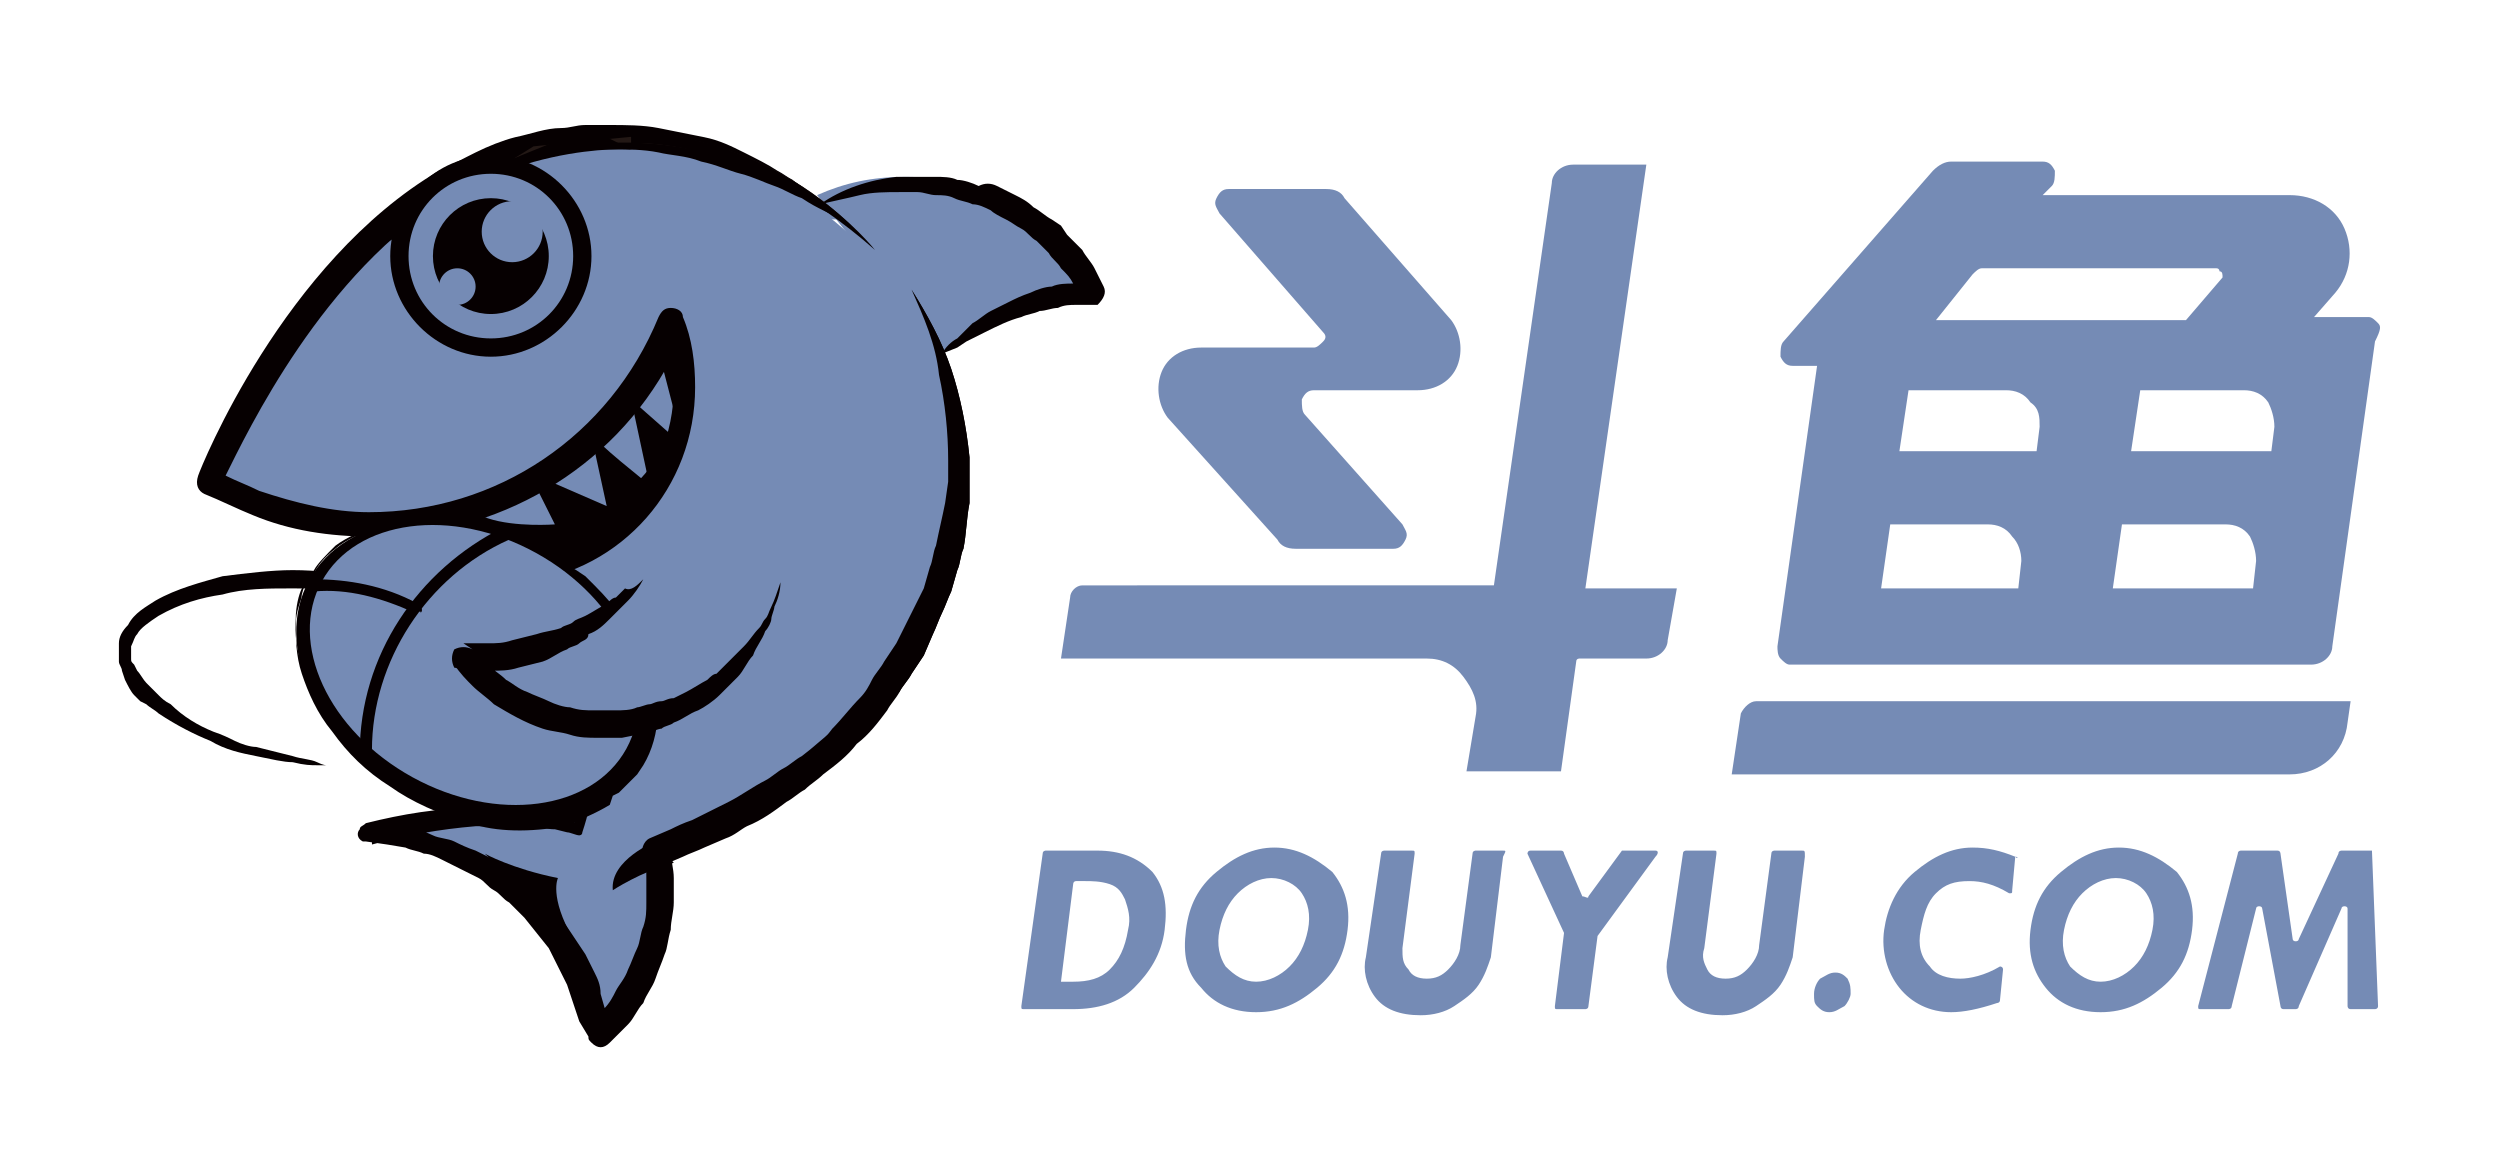 <?xml version="1.0" encoding="utf-8"?>
<!-- Generator: Adobe Illustrator 21.0.0, SVG Export Plug-In . SVG Version: 6.00 Build 0)  -->
<!DOCTYPE svg PUBLIC "-//W3C//DTD SVG 1.1//EN" "http://www.w3.org/Graphics/SVG/1.1/DTD/svg11.dtd">
<svg version="1.1" id="图层_2" xmlns="http://www.w3.org/2000/svg" xmlns:xlink="http://www.w3.org/1999/xlink" x="0px" y="0px"
	 viewBox="0 0 82 38" style="enable-background:new 0 0 82 38;" xml:space="preserve">
<style type="text/css">
	.st0{fill-rule:evenodd;clip-rule:evenodd;fill:#758BB5;}
	.st1{fill:#758BB5;}
	.st2{fill:#060001;}
	
		.st3{fill-rule:evenodd;clip-rule:evenodd;fill:#E0A221;stroke:#231815;stroke-linecap:round;stroke-linejoin:round;stroke-miterlimit:10;}
	.st4{fill-rule:evenodd;clip-rule:evenodd;fill:#060001;}
	.st5{fill-rule:evenodd;clip-rule:evenodd;fill:#E0A221;}
	.st6{fill-rule:evenodd;clip-rule:evenodd;fill:#231815;}
</style>
<g id="XMLID_8322_">
	<g id="XMLID_8323_">
		<g id="douyutv.com_拷贝_3_">
			<path id="XMLID_8336_" class="st0" d="M36,27.9h-1.7c0,0-0.1,0-0.1,0.1l-0.7,5c0,0.1,0,0.1,0.1,0.1h1.6c0.8,0,1.5-0.2,2-0.7
				c0.5-0.5,0.9-1.1,1-1.9c0.1-0.8,0-1.4-0.4-1.9C37.3,28.1,36.7,27.9,36,27.9z M37,30.5c-0.1,0.6-0.3,1-0.6,1.3
				c-0.3,0.3-0.7,0.4-1.2,0.4h-0.4l0.4-3.2c0,0,0-0.1,0.1-0.1h0.3c0.2,0,0.5,0,0.8,0.1c0.3,0.1,0.4,0.3,0.5,0.5
				C37,29.8,37.1,30.1,37,30.5z M41.8,27.8c-0.7,0-1.3,0.3-1.9,0.8c-0.6,0.5-0.9,1.1-1,1.9c-0.1,0.8,0,1.4,0.5,1.9
				c0.4,0.5,1,0.8,1.8,0.8c0.8,0,1.4-0.3,2-0.8c0.6-0.5,0.9-1.1,1-1.9c0.1-0.8-0.1-1.4-0.5-1.9C43.1,28.1,42.5,27.8,41.8,27.8z
				 M42.9,30.5c-0.1,0.5-0.3,0.9-0.6,1.2c-0.3,0.3-0.7,0.5-1.1,0.5c-0.4,0-0.7-0.2-1-0.5C40,31.4,39.9,31,40,30.5
				c0.1-0.5,0.3-0.9,0.6-1.2c0.3-0.3,0.7-0.5,1.1-0.5c0.4,0,0.8,0.2,1,0.5C42.9,29.6,43,30,42.9,30.5z M49.3,27.9h-0.9
				c0,0-0.1,0-0.1,0.1L47.9,31c0,0.3-0.2,0.6-0.4,0.8c-0.2,0.2-0.4,0.3-0.7,0.3c-0.3,0-0.5-0.1-0.6-0.3C46,31.6,46,31.4,46,31.1
				l0.4-3.1c0-0.1,0-0.1-0.1-0.1h-0.9c0,0-0.1,0-0.1,0.1l-0.5,3.4c-0.1,0.4,0,0.9,0.3,1.3c0.3,0.4,0.8,0.6,1.5,0.6
				c0.4,0,0.8-0.1,1.1-0.3c0.3-0.2,0.6-0.4,0.8-0.7c0.2-0.3,0.3-0.6,0.4-0.9l0.4-3.3C49.4,27.9,49.4,27.9,49.3,27.9z M54.3,27.9h-1
				c0,0-0.1,0-0.1,0l-1.1,1.5c0,0.1-0.1,0-0.2,0l-0.6-1.4c0,0,0-0.1-0.1-0.1h-1c-0.1,0-0.1,0.1-0.1,0.1l1.2,2.6c0,0,0,0,0,0L51,33
				c0,0.1,0,0.1,0.1,0.1H52c0,0,0.1,0,0.1-0.1l0.3-2.3c0,0,0,0,0,0l1.9-2.6C54.4,28,54.4,27.9,54.3,27.9z M59.1,27.9h-0.9
				c0,0-0.1,0-0.1,0.1L57.7,31c0,0.3-0.2,0.6-0.4,0.8c-0.2,0.2-0.4,0.3-0.7,0.3c-0.3,0-0.5-0.1-0.6-0.3c-0.1-0.2-0.2-0.4-0.1-0.7
				l0.4-3.1c0-0.1,0-0.1-0.1-0.1h-0.9c0,0-0.1,0-0.1,0.1l-0.5,3.4c-0.1,0.4,0,0.9,0.3,1.3c0.3,0.4,0.8,0.6,1.5,0.6
				c0.4,0,0.8-0.1,1.1-0.3c0.3-0.2,0.6-0.4,0.8-0.7c0.2-0.3,0.3-0.6,0.4-0.9l0.4-3.3C59.2,27.9,59.2,27.9,59.1,27.9z M60.2,31.9
				c-0.2,0-0.3,0.1-0.5,0.2c-0.1,0.1-0.2,0.3-0.2,0.5c0,0.2,0,0.3,0.1,0.4c0.1,0.1,0.2,0.2,0.4,0.2c0.2,0,0.3-0.1,0.5-0.2
				c0.1-0.1,0.2-0.3,0.2-0.4c0-0.2,0-0.3-0.1-0.5C60.5,32,60.4,31.9,60.2,31.9z M66.1,28.1c-0.5-0.2-0.9-0.3-1.4-0.3
				c-0.7,0-1.3,0.3-1.9,0.8c-0.6,0.5-0.9,1.2-1,1.9c-0.1,0.7,0.1,1.4,0.5,1.9c0.4,0.5,1,0.8,1.7,0.8c0.4,0,0.9-0.1,1.5-0.3
				c0,0,0.1,0,0.1-0.1l0.1-1c0-0.1-0.1-0.1-0.1-0.1c-0.5,0.3-1,0.4-1.3,0.4c-0.4,0-0.8-0.1-1-0.4C63,31.4,62.9,31,63,30.5
				c0.1-0.5,0.2-0.9,0.5-1.2c0.3-0.3,0.6-0.4,1.1-0.4c0.4,0,0.8,0.1,1.3,0.4c0.1,0,0.1,0,0.1-0.1L66.1,28.1
				C66.2,28.2,66.2,28.1,66.1,28.1z M69.5,27.8c-0.7,0-1.3,0.3-1.9,0.8c-0.6,0.5-0.9,1.1-1,1.9c-0.1,0.8,0.1,1.4,0.5,1.9
				c0.4,0.5,1,0.8,1.8,0.8c0.8,0,1.4-0.3,2-0.8c0.6-0.5,0.9-1.1,1-1.9c0.1-0.8-0.1-1.4-0.5-1.9C70.8,28.1,70.2,27.8,69.5,27.8z
				 M70.6,30.5c-0.1,0.5-0.3,0.9-0.6,1.2c-0.3,0.3-0.7,0.5-1.1,0.5c-0.4,0-0.7-0.2-1-0.5c-0.2-0.3-0.3-0.7-0.2-1.2
				c0.1-0.5,0.3-0.9,0.6-1.2c0.3-0.3,0.7-0.5,1.1-0.5c0.4,0,0.8,0.2,1,0.5C70.6,29.6,70.7,30,70.6,30.5z M77.8,27.9h-1
				c0,0-0.1,0-0.1,0.1l-1.3,2.8c0,0.1-0.2,0.1-0.2,0L74.8,28c0,0,0-0.1-0.1-0.1h-1.2c0,0-0.1,0-0.1,0.1l-1.3,5c0,0.1,0,0.1,0.1,0.1
				h0.9c0,0,0.1,0,0.1-0.1l0.8-3.2c0-0.1,0.2-0.1,0.2,0l0.6,3.2c0,0,0,0.1,0.1,0.1h0.4c0,0,0.1,0,0.1-0.1l1.4-3.2
				c0-0.1,0.2-0.1,0.2,0V33c0,0,0,0.1,0.1,0.1h0.8c0,0,0.1,0,0.1-0.1L77.8,27.9C77.9,27.9,77.8,27.9,77.8,27.9z"/>
		</g>
		<g id="XMLID_8333_">
			<path id="XMLID_8335_" class="st1" d="M41.9,17.7c0.1,0.2,0.3,0.3,0.6,0.3h3.2c0.2,0,0.3-0.1,0.4-0.3c0.1-0.2,0-0.3-0.1-0.5
				l-3.2-3.6c-0.1-0.1-0.1-0.3-0.1-0.5c0.1-0.2,0.2-0.3,0.4-0.3h3.4c0.6,0,1.1-0.3,1.3-0.8c0.2-0.5,0.1-1.1-0.2-1.5l-3.5-4
				c-0.1-0.2-0.3-0.3-0.6-0.3h-3.2c-0.2,0-0.3,0.1-0.4,0.3c-0.1,0.2,0,0.3,0.1,0.5l3.4,3.9c0.1,0.1,0.1,0.2,0,0.3
				c-0.1,0.1-0.2,0.2-0.3,0.2h-3.7c-0.6,0-1.1,0.3-1.3,0.8c-0.2,0.5-0.1,1.1,0.2,1.5L41.9,17.7z"/>
			<path id="XMLID_8334_" class="st1" d="M52,19.3L54,5.4h-2.4c-0.4,0-0.7,0.3-0.7,0.6l-1.9,13.2H35.5c-0.2,0-0.4,0.2-0.4,0.4
				l-0.3,2h12c0.5,0,0.9,0.2,1.2,0.6c0.3,0.4,0.5,0.8,0.4,1.3l-0.3,1.8h3.1l0.5-3.6c0-0.1,0.1-0.1,0.1-0.1H54c0.4,0,0.7-0.3,0.7-0.6
				l0.3-1.7H52z"/>
		</g>
		<g id="XMLID_8324_">
			<path id="XMLID_8332_" class="st1" d="M57.1,23.4l-0.3,2h18.3c1,0,1.8-0.7,1.9-1.7l0.1-0.7H57.6C57.4,23,57.2,23.2,57.1,23.4z"/>
			<path id="XMLID_8325_" class="st1" d="M78,10.6c-0.1-0.1-0.2-0.2-0.3-0.2h-1.8l0.7-0.8c0.5-0.6,0.6-1.4,0.3-2.1
				c-0.3-0.7-1-1.1-1.8-1.1l-8.1,0l0.3-0.3c0.1-0.1,0.1-0.3,0.1-0.5c-0.1-0.2-0.2-0.3-0.4-0.3H64c-0.2,0-0.4,0.1-0.6,0.3l-4.9,5.6
				c-0.1,0.1-0.1,0.3-0.1,0.5c0.1,0.2,0.2,0.3,0.4,0.3h0.8l-1.3,9.2c0,0.1,0,0.3,0.1,0.4c0.1,0.1,0.2,0.2,0.3,0.2h17.1
				c0.4,0,0.7-0.3,0.7-0.6l1.4-10C78.1,10.8,78.1,10.7,78,10.6z M66.3,18.4l-0.1,0.9h-4.5l0.3-2.1h3.2c0.3,0,0.6,0.1,0.8,0.4
				C66.2,17.8,66.3,18.1,66.3,18.4z M66.9,14l-0.1,0.8h-4.5l0.3-2h3.2c0.3,0,0.6,0.1,0.8,0.4C66.9,13.4,66.9,13.7,66.9,14z M74.6,14
				l-0.1,0.8h-4.6l0.3-2h3.4c0.3,0,0.6,0.1,0.8,0.4C74.5,13.4,74.6,13.7,74.6,14z M72.9,9.1l-1.2,1.4h-8.2L64.7,9
				c0.1-0.1,0.2-0.2,0.3-0.2h7.7c0.1,0,0.1,0.1,0.1,0.1C72.9,8.9,72.9,9,72.9,9.1z M74,18.4l-0.1,0.9h-4.6l0.3-2.1h3.4
				c0.3,0,0.6,0.1,0.8,0.4C73.9,17.8,74,18.1,74,18.4z"/>
		</g>
	</g>
</g>
<g id="XMLID_8319_">
	<g id="XMLID_8320_">
		<polyline id="XMLID_8321_" class="st2" points="11,16.2 19.4,28.5 24.2,12.1 21.8,8.7 17.6,13.2 13.2,15 		"/>
	</g>
</g>
<g id="XMLID_8314_">
	<g id="XMLID_8317_">
		<path id="XMLID_8318_" class="st0" d="M30.9,11.6c1.3-1.3,3-2,5-2.1c-1.2-2.2-3.5-3.7-6.2-3.7c-1.1,0-2,0.2-2.9,0.6"/>
	</g>
	<g id="XMLID_8315_">
		<path id="XMLID_8316_" class="st2" d="M30.9,11.6c0.1-0.2,0.3-0.4,0.5-0.5c0.2-0.2,0.3-0.3,0.5-0.5c0.2-0.1,0.4-0.3,0.6-0.4
			c0.2-0.1,0.4-0.2,0.6-0.3c0.2-0.1,0.4-0.2,0.7-0.3c0.2-0.1,0.5-0.2,0.7-0.2c0.2-0.1,0.5-0.1,0.7-0.1c0.2,0,0.5,0,0.7-0.1l-0.4,0.6
			c-0.1-0.2-0.2-0.4-0.3-0.5c-0.1-0.2-0.2-0.3-0.4-0.5c-0.1-0.2-0.3-0.3-0.4-0.5l-0.2-0.2l-0.2-0.2c-0.2-0.1-0.3-0.3-0.5-0.4
			c-0.2-0.1-0.3-0.2-0.5-0.3c-0.2-0.1-0.4-0.2-0.5-0.3c-0.2-0.1-0.4-0.2-0.6-0.2c-0.2-0.1-0.4-0.1-0.6-0.2c-0.2-0.1-0.4-0.1-0.6-0.1
			c-0.2,0-0.4-0.1-0.6-0.1c-0.1,0-0.2,0-0.3,0l-0.3,0c-0.4,0-0.9,0-1.3,0.1c-0.4,0.1-0.9,0.2-1.3,0.3c0.7-0.5,1.6-0.8,2.5-0.9
			c0.1,0,0.2,0,0.3,0c0.1,0,0.2,0,0.3,0c0.2,0,0.5,0,0.7,0c0.2,0,0.5,0,0.7,0.1c0.2,0,0.5,0.1,0.7,0.2C32.3,6,32.5,6,32.7,6.1
			c0.2,0.1,0.4,0.2,0.6,0.3c0.2,0.1,0.4,0.2,0.6,0.4c0.2,0.1,0.4,0.3,0.6,0.4l0.3,0.2L35,7.7c0.2,0.2,0.3,0.3,0.5,0.5
			c0.1,0.2,0.3,0.4,0.4,0.6C36,9,36.1,9.2,36.2,9.4l0,0c0.1,0.2,0,0.4-0.2,0.6C36,10,36,10,35.9,10c-0.2,0-0.4,0-0.6,0
			c-0.2,0-0.4,0-0.6,0.1c-0.2,0-0.4,0.1-0.6,0.1c-0.2,0.1-0.4,0.1-0.6,0.2c-0.4,0.1-0.8,0.3-1.2,0.5c-0.2,0.1-0.4,0.2-0.6,0.3
			l-0.3,0.2L30.9,11.6z"/>
	</g>
</g>
<g id="XMLID_8271_">
	<g id="XMLID_8311_">
		<g id="XMLID_8312_">
			<path id="XMLID_8313_" class="st0" d="M15.4,16.4l1.9-0.8l0.1,0l0.8,1.6c0,0-1.3,0.1-2.2-0.2l-1-0.4L15.4,16.4z"/>
		</g>
	</g>
	<g id="XMLID_8278_">
		<g id="XMLID_8279_">
			<path id="XMLID_8280_" class="st0" d="M17.7,15.5c0,0,1.5-0.8,1.7-1.2l0.5,2.3l-2.3-1L17.7,15.5z"/>
		</g>
	</g>
	<g id="XMLID_8275_">
		<g id="XMLID_8276_">
			<path id="XMLID_8277_" class="st0" d="M20.6,13.2c0,0-1,1-1.1,1.1c-0.1,0.1,1.8,1.6,1.8,1.6l-0.6-2.8L20.6,13.2z"/>
		</g>
	</g>
	<g id="XMLID_8272_">
		<g id="XMLID_8273_">
			<polygon id="XMLID_8274_" class="st0" points="21.7,11.9 20.7,13.1 22.4,14.6 22.4,14.6 			"/>
		</g>
	</g>
</g>
<g id="XMLID_8268_">
	<g id="XMLID_8269_">
		<path id="XMLID_8270_" class="st0" d="M19.6,23.8c0,0.3,0,0.5,0,0.8c0,0.9-0.2,1.7-0.5,2.5l-0.1,0c-0.3-0.1-0.6-0.1-0.8-0.2
			c-0.7-0.1-1.5-0.2-2.3-0.2c-1.3,0-2.7,0.2-3.9,0.6l0,0c3.8,0.1,7,3,7.4,6.7l0,0c1.3-1.3,2.1-3.1,2.1-5c0-0.3,0-0.7-0.1-1l0,0
			c18-15.8,5-23.5-1.6-23.5c-4.5,0-8.4,2.5-10.4,6.3l0.1-0.1L7,15.7l0,0c0.5,0.3,1,0.5,1.5,0.7c1.2,0.4,2.5,0.7,3.8,0.7
			c4.5,0,8.4-2.8,10-6.7h0c0.3,0.7,0.4,1.4,0.4,2.2c0,3.3-2.7,6-6,6c-0.1,0-0.3,0-0.4,0l0,0c1,0.6,1.9,1.4,2.5,2.4"/>
	</g>
</g>
<g id="XMLID_8261_">
	<g id="XMLID_8265_">
		<g id="XMLID_8266_">
			<path id="XMLID_8267_" class="st0" d="M27.7,7.2c-2.1-1.7-4.7-2.8-7.6-2.8c-2.9,0-5.5,1-7.6,2.7"/>
		</g>
	</g>
	<g id="XMLID_8262_">
		<g id="XMLID_8263_">
			<path id="XMLID_8264_" class="st2" d="M27.7,7.2c0,0-0.1,0-0.2-0.1C27.4,7.1,27.2,7,27,6.9c-0.2-0.1-0.4-0.2-0.7-0.4
				c-0.3-0.1-0.6-0.3-0.9-0.4c-0.3-0.1-0.7-0.3-1.1-0.4c-0.4-0.1-0.8-0.3-1.3-0.4C22.5,5.1,22,5.1,21.6,5c-0.5-0.1-1-0.1-1.5-0.1
				c-0.2,0-0.5,0-0.7,0c-0.2,0-0.5,0-0.7,0.1c-0.5,0.1-1,0.1-1.4,0.2c-0.5,0.1-0.9,0.2-1.3,0.4c-0.4,0.1-0.8,0.3-1.1,0.4
				c-0.3,0.2-0.7,0.3-0.9,0.4c-0.3,0.1-0.5,0.3-0.7,0.4c-0.2,0.1-0.3,0.2-0.5,0.3c-0.1,0.1-0.2,0.1-0.2,0.1s0,0,0.1-0.1
				C12.7,7,12.8,6.9,13,6.7c0.2-0.2,0.4-0.3,0.6-0.5C13.8,6.1,13.9,6,14,5.9c0.1-0.1,0.3-0.2,0.5-0.3c0.3-0.2,0.7-0.4,1.1-0.6
				c0.4-0.2,0.9-0.4,1.3-0.5c0.5-0.1,1-0.3,1.5-0.3c0.3,0,0.5-0.1,0.8-0.1c0.3,0,0.5,0,0.8,0c0.5,0,1.1,0,1.6,0.1
				c0.5,0.1,1,0.2,1.5,0.3c0.5,0.1,0.9,0.3,1.3,0.5c0.4,0.2,0.8,0.4,1.1,0.6c0.2,0.1,0.3,0.2,0.5,0.3c0.1,0.1,0.3,0.2,0.4,0.3
				c0.3,0.2,0.5,0.4,0.6,0.5c0.2,0.2,0.3,0.3,0.4,0.4C27.6,7.2,27.7,7.2,27.7,7.2z"/>
		</g>
	</g>
</g>
<g id="XMLID_8258_">
	<g id="XMLID_8259_">
		<path id="XMLID_8260_" class="st2" d="M18.6,21.5c-0.2,0-0.3-0.1-0.4-0.2c-0.6-0.9-1.4-1.7-2.4-2.2c-0.2-0.1-0.2-0.2-0.2-0.4
			c0-0.2,0.1-0.3,0.3-0.4l0,0c0.1,0,0.1,0,0.2,0c0.1,0,0.3,0,0.4,0c3.1,0,5.6-2.5,5.6-5.6c0-0.3,0-0.6-0.1-0.9
			c-1.9,3.6-5.7,5.8-9.8,5.8c-1.4,0-2.7-0.2-3.9-0.7c-0.5-0.2-1.1-0.5-1.6-0.7c-0.2-0.1-0.3-0.3-0.2-0.6c0.1-0.3,2.8-7,7.9-10
			c0.2-0.1,0.5-0.1,0.6,0.2c0.1,0.2,0.1,0.5-0.2,0.6c-4.2,2.5-6.7,7.8-7.4,9.2c0.4,0.2,0.7,0.3,1.1,0.5c1.2,0.4,2.4,0.7,3.6,0.7
			c4.2,0,7.9-2.5,9.5-6.4c0.1-0.2,0.2-0.3,0.4-0.3c0,0,0,0,0,0c0.2,0,0.4,0.1,0.4,0.3c0.3,0.7,0.4,1.5,0.4,2.3c0,3.3-2.4,6-5.6,6.4
			c0.6,0.5,1.1,1.1,1.5,1.8c0.1,0.2,0.1,0.5-0.1,0.6C18.8,21.5,18.7,21.5,18.6,21.5z"/>
	</g>
</g>
<g id="XMLID_8251_">
	<g id="XMLID_8255_">
		<g id="XMLID_8256_">
			<path id="XMLID_8257_" class="st0" d="M29.9,9.5c0.4,0.7,0.7,1.4,1,2.1c0.4,1.2,0.6,2.5,0.6,3.8c0,5.6-4.1,10.4-9.9,12.6l0,0l0,0
				c0,0.3,0.1,0.7,0.1,1c0,2-0.8,3.8-2.1,5l0,0c-0.5-3.7-3.6-6.6-7.4-6.7l0,0c1.2-0.4,2.5-0.6,3.9-0.6c0.8,0,1.6,0.1,2.3,0.2
				c0.3,0,0.6,0.1,0.8,0.2l0.1,0c0.3-0.8,0.5-1.6,0.5-2.5c0-0.3,0-0.6,0-0.8"/>
		</g>
	</g>
	<g id="XMLID_8252_">
		<g id="XMLID_8253_">
			<path id="XMLID_8254_" class="st2" d="M29.9,9.5c0.5,0.8,1,1.7,1.3,2.6c0.3,0.9,0.5,1.9,0.6,2.9l0,0.4l0,0.4l0,0.7
				c-0.1,0.5-0.1,1-0.2,1.5c-0.1,0.2-0.1,0.5-0.2,0.7l-0.2,0.7c-0.1,0.2-0.2,0.5-0.3,0.7c-0.1,0.2-0.2,0.5-0.3,0.7l-0.3,0.7
				l-0.4,0.6c-0.1,0.2-0.3,0.4-0.4,0.6c-0.1,0.2-0.3,0.4-0.4,0.6c-0.3,0.4-0.6,0.8-1,1.1c-0.3,0.4-0.7,0.7-1.1,1
				c-0.2,0.2-0.4,0.3-0.6,0.5c-0.2,0.1-0.4,0.3-0.6,0.4c-0.4,0.3-0.8,0.6-1.3,0.8c-0.2,0.1-0.4,0.3-0.7,0.4l-0.7,0.3
				c-0.2,0.1-0.5,0.2-0.7,0.3l-0.7,0.3l0.3-0.6l0,0c0,0,0,0.1,0,0.1l0,0c0,0.3,0.1,0.6,0.1,0.9c0,0.1,0,0.1,0,0.2l0,0.2
				c0,0.1,0,0.3,0,0.4c0,0.3-0.1,0.6-0.1,0.9c-0.1,0.3-0.1,0.6-0.2,0.8c-0.1,0.3-0.2,0.5-0.3,0.8c-0.1,0.3-0.3,0.5-0.4,0.8
				c-0.2,0.2-0.3,0.5-0.5,0.7c-0.2,0.2-0.4,0.4-0.6,0.6c-0.2,0.2-0.4,0.2-0.6,0c-0.1-0.1-0.1-0.1-0.1-0.2l0,0L19,33.5l-0.2-0.6
				l-0.2-0.6l-0.3-0.6l-0.3-0.6l-0.4-0.5l-0.4-0.5l-0.5-0.5c-0.2-0.1-0.3-0.3-0.5-0.4c-0.2-0.1-0.3-0.3-0.5-0.4
				c-0.2-0.1-0.4-0.2-0.6-0.3c-0.2-0.1-0.4-0.2-0.6-0.3c-0.2-0.1-0.4-0.2-0.6-0.2c-0.2-0.1-0.4-0.1-0.6-0.2l-0.6-0.1l-0.7-0.1l0,0
				c0,0-0.1,0-0.1,0l0,0l0,0c-0.2-0.1-0.2-0.3-0.1-0.4c0-0.1,0.1-0.1,0.2-0.2c1.2-0.3,2.4-0.5,3.6-0.5c0.6,0,1.2,0,1.8,0.1l0.4,0.1
				c0.2,0,0.3,0.1,0.4,0.1l0.4,0.1c0.1,0,0.3,0.1,0.4,0.1l-0.2,0.1c0.2-0.5,0.4-1,0.5-1.6c0-0.3,0.1-0.6,0.1-0.8l0-0.8l0.1,0.8
				c0,0.3,0,0.6,0,0.9c-0.1,0.6-0.2,1.1-0.4,1.7c0,0.1-0.1,0.1-0.1,0.1l0,0c-0.1,0-0.3-0.1-0.4-0.1l-0.4-0.1c-0.1,0-0.3,0-0.4-0.1
				l-0.4,0c-0.6,0-1.2,0-1.8,0c-1.2,0.1-2.3,0.3-3.4,0.6l0-0.6l0,0l-0.1,0l0.7,0c0.2,0,0.5,0.1,0.7,0.1c0.2,0,0.5,0.1,0.7,0.2
				c0.2,0.1,0.5,0.1,0.7,0.2c0.2,0.1,0.4,0.2,0.7,0.3c0.2,0.1,0.4,0.2,0.6,0.3c0.2,0.1,0.4,0.3,0.6,0.4c0.2,0.1,0.4,0.3,0.6,0.5
				l0.5,0.5l0.5,0.5l0.4,0.6l0.4,0.6l0.3,0.6c0.1,0.2,0.2,0.4,0.2,0.7l0.2,0.7L20,34l-0.7-0.3c0.2-0.2,0.4-0.4,0.5-0.6
				c0.2-0.2,0.3-0.4,0.4-0.6c0.1-0.2,0.3-0.4,0.4-0.7c0.1-0.2,0.2-0.5,0.3-0.7c0.1-0.2,0.1-0.5,0.2-0.7c0.1-0.3,0.1-0.5,0.1-0.8
				c0-0.1,0-0.2,0-0.4l0-0.2l0-0.2c0-0.3,0-0.5-0.1-0.8l0,0.1l0,0c-0.1-0.2,0-0.5,0.2-0.6l0,0l0.7-0.3c0.2-0.1,0.4-0.2,0.7-0.3
				l0.6-0.3c0.2-0.1,0.4-0.2,0.6-0.3c0.4-0.2,0.8-0.5,1.2-0.7c0.2-0.1,0.4-0.3,0.6-0.4c0.2-0.1,0.4-0.3,0.6-0.4
				c0.4-0.3,0.7-0.6,1.1-0.9c0.3-0.3,0.6-0.7,1-1c0.2-0.2,0.3-0.4,0.4-0.6c0.1-0.2,0.3-0.4,0.4-0.6l0.4-0.6l0.3-0.6
				c0.1-0.2,0.2-0.4,0.3-0.6c0.1-0.2,0.2-0.4,0.3-0.7l0.2-0.7c0.1-0.2,0.1-0.5,0.2-0.7c0.1-0.5,0.2-0.9,0.3-1.4l0.1-0.7l0-0.4l0-0.4
				c0-1-0.1-1.9-0.4-2.8C30.7,11.3,30.4,10.4,29.9,9.5z"/>
		</g>
	</g>
</g>
<g id="XMLID_8248_">
	<g id="XMLID_8249_">
		<path id="XMLID_8250_" class="st2" d="M29.9,9.5c0.5,0.8,1,1.7,1.3,2.6c0.3,0.9,0.5,1.9,0.6,2.9c0,0.1,0,0.2,0,0.4l0,0.4l0,0.7
			c-0.1,0.5-0.1,1-0.2,1.5c-0.1,0.2-0.1,0.5-0.2,0.7l-0.2,0.7c-0.1,0.2-0.2,0.5-0.3,0.7c-0.1,0.2-0.2,0.5-0.3,0.7l-0.3,0.7l-0.4,0.6
			c-0.1,0.2-0.3,0.4-0.4,0.6c-0.2,0.2-0.3,0.4-0.5,0.6c-0.3,0.4-0.6,0.8-1,1.1c-0.3,0.4-0.7,0.7-1.1,1c-0.2,0.2-0.4,0.3-0.6,0.5
			c-0.2,0.1-0.4,0.3-0.6,0.4c-0.4,0.3-0.8,0.5-1.3,0.8c-0.2,0.1-0.4,0.2-0.7,0.3l-0.7,0.3c-0.2,0.1-0.5,0.2-0.7,0.3l-0.7,0.3
			l0.2-0.4l0,0l0,0c0,0,0,0,0,0.1c0,0.3,0.1,0.6,0,0.9l0,0.2l0,0.2c0,0.1,0,0.3,0,0.4c-0.1,0.6-0.2,1.1-0.4,1.7
			c-0.1,0.3-0.2,0.5-0.4,0.8c-0.1,0.2-0.3,0.5-0.4,0.7c-0.2,0.2-0.3,0.4-0.5,0.7c-0.2,0.2-0.4,0.4-0.6,0.6c0.2-0.2,0.4-0.4,0.5-0.7
			c0.2-0.2,0.3-0.5,0.4-0.7c0.1-0.2,0.2-0.5,0.3-0.7c0.1-0.2,0.2-0.5,0.3-0.8c0.1-0.3,0.1-0.5,0.2-0.8c0-0.3,0.1-0.5,0.1-0.8
			c0-0.1,0-0.3,0-0.4l0-0.2l0-0.2c0-0.3,0-0.5-0.1-0.8l0,0.1l0,0c-0.1-0.2,0-0.3,0.2-0.4l0,0l0.7-0.3c0.2-0.1,0.4-0.2,0.6-0.3
			l0.6-0.3c0.2-0.1,0.4-0.2,0.6-0.4c0.4-0.2,0.8-0.5,1.2-0.8c0.2-0.1,0.4-0.3,0.6-0.4c0.2-0.1,0.4-0.3,0.6-0.4c0.4-0.3,0.7-0.6,1-1
			c0.3-0.3,0.6-0.7,0.9-1c0.2-0.2,0.3-0.4,0.4-0.6c0.1-0.2,0.3-0.4,0.4-0.6l0.4-0.6l0.3-0.6c0.1-0.2,0.2-0.4,0.3-0.6
			c0.1-0.2,0.2-0.4,0.3-0.6l0.2-0.7c0.1-0.2,0.1-0.5,0.2-0.7c0.1-0.5,0.2-0.9,0.3-1.4l0.1-0.7l0-0.3l0-0.4c0-0.9-0.1-1.9-0.3-2.8
			C30.7,11.3,30.3,10.4,29.9,9.5z"/>
	</g>
</g>
<g id="XMLID_8221_">
	<g id="XMLID_8245_">
		<g id="XMLID_8246_">
			<path id="XMLID_8247_" class="st3" d="M13.6,19.9"/>
		</g>
	</g>
	<g id="XMLID_8242_">
		<g id="XMLID_8243_">
			<path id="XMLID_8244_" class="st2" d="M10.7,25.1c0,0-0.1,0-0.3,0c-0.2,0-0.4,0-0.8-0.1c-0.3,0-0.7-0.1-1.2-0.2
				c-0.5-0.1-1-0.2-1.5-0.5c-0.5-0.2-1.1-0.5-1.7-0.9c-0.1-0.1-0.3-0.2-0.4-0.3L4.6,23l-0.2-0.2c-0.1-0.1-0.2-0.3-0.3-0.5L4,22
				c0-0.1-0.1-0.2-0.1-0.3c0-0.1,0-0.2,0-0.3l0-0.2l0,0l0,0l0,0l0,0l0-0.1c0-0.2,0.1-0.4,0.3-0.6c0.2-0.4,0.6-0.6,0.9-0.8
				c0.7-0.4,1.5-0.6,2.2-0.8c0.8-0.1,1.6-0.2,2.3-0.2c0.8,0,1.5,0.1,2.2,0.2c0.7,0.1,1.4,0.3,2,0.5c0.6,0.2,1.2,0.4,1.7,0.7
				c0.5,0.3,1,0.6,1.3,0.9c0.4,0.3,0.6,0.6,0.8,0.9c0.1,0.1,0.1,0.3,0.2,0.4c0,0.1,0,0.2,0,0.3c0,0.2,0,0.3,0,0.3s0-0.1,0-0.3
				c0-0.1-0.1-0.2-0.1-0.3c0-0.1-0.1-0.1-0.1-0.2c0-0.1-0.1-0.1-0.1-0.2c-0.2-0.3-0.5-0.5-0.8-0.8c-0.4-0.3-0.8-0.5-1.3-0.7
				c-0.5-0.2-1.1-0.4-1.7-0.6c-0.6-0.2-1.3-0.3-2-0.4c-0.7-0.1-1.4-0.1-2.2-0.1c-0.7,0-1.5,0-2.2,0.2c-0.7,0.1-1.4,0.3-2.1,0.7
				c-0.3,0.2-0.6,0.4-0.7,0.6c-0.1,0.1-0.1,0.2-0.2,0.4l0,0.1l0,0l0,0c0,0,0,0,0,0l0,0l0,0.1c0,0.1,0,0.1,0,0.2c0,0.1,0,0.1,0.1,0.2
				l0.1,0.2c0.1,0.1,0.2,0.3,0.3,0.4l0.2,0.2l0.2,0.2c0.1,0.1,0.2,0.2,0.4,0.3C6,23.5,6.5,23.8,7,24c0.3,0.1,0.5,0.2,0.7,0.3
				c0.2,0.1,0.5,0.2,0.7,0.2c0.4,0.1,0.8,0.2,1.2,0.3c0.3,0.1,0.6,0.1,0.8,0.2C10.6,25.1,10.7,25.1,10.7,25.1z"/>
		</g>
	</g>
	<g id="XMLID_8233_">
		<g id="XMLID_8239_">
			<g id="XMLID_8240_">
				
					<ellipse id="XMLID_8241_" transform="matrix(0.482 -0.876 0.876 0.482 -11.258 24.941)" class="st4" cx="15.5" cy="22" rx="4.5" ry="6.1"/>
			</g>
		</g>
		<g id="XMLID_8234_">
			<g id="XMLID_8235_">
				<path id="XMLID_8236_" class="st2" d="M10.1,19c0,0,0.1-0.1,0.2-0.3c0.1-0.2,0.4-0.5,0.7-0.8c0.4-0.3,0.9-0.5,1.5-0.7
					c0.6-0.2,1.4-0.2,2.1-0.2c0.8,0.1,1.6,0.3,2.5,0.6c0.2,0.1,0.4,0.2,0.6,0.3c0.2,0.1,0.4,0.2,0.6,0.4c0.2,0.1,0.4,0.3,0.6,0.4
					l0.3,0.2l0.3,0.3c0.7,0.7,1.4,1.6,1.8,2.6c0.4,1,0.4,2.3-0.2,3.3l-0.2,0.3c-0.1,0.1-0.2,0.2-0.3,0.3c-0.1,0.1-0.2,0.2-0.3,0.3
					l-0.2,0.1L20,26.4c-0.5,0.3-1,0.5-1.5,0.7c-1.1,0.2-2.2,0.2-3.1-0.1c-1-0.3-1.9-0.7-2.6-1.2c-0.8-0.5-1.4-1.1-1.9-1.8
					c-0.5-0.6-0.8-1.3-1-1.9c-0.2-0.6-0.2-1.2-0.2-1.6c0-0.5,0.2-0.8,0.2-1C10,19.1,10.1,19,10.1,19z M10.1,19c0,0-0.1,0.1-0.2,0.3
					c-0.1,0.2-0.2,0.6-0.2,1c-0.1,0.9,0.3,2.3,1.3,3.4c0.5,0.6,1.1,1.2,1.9,1.6c0.8,0.5,1.6,0.8,2.6,1c0.2,0.1,0.5,0.1,0.7,0.1
					c0.2,0,0.5,0,0.7,0c0.5,0,1-0.1,1.4-0.2c0.5-0.1,0.9-0.3,1.3-0.6l0.1-0.1l0.1-0.1c0.1-0.1,0.2-0.2,0.2-0.2
					c0.1-0.1,0.1-0.2,0.2-0.3l0.2-0.3C21,24,21,22.9,20.7,22c-0.1-0.5-0.3-0.9-0.6-1.3c-0.1-0.2-0.3-0.4-0.4-0.6
					c-0.2-0.2-0.3-0.4-0.5-0.5L19,19.3l-0.3-0.2c-0.2-0.2-0.4-0.3-0.5-0.4c-0.2-0.1-0.4-0.3-0.6-0.4c-0.2-0.1-0.4-0.2-0.6-0.3
					c-0.8-0.4-1.6-0.6-2.4-0.7C13.1,17,11.7,17.4,11,18c-0.4,0.3-0.6,0.6-0.7,0.8C10.1,18.9,10.1,19,10.1,19z"/>
			</g>
		</g>
	</g>
	<g id="XMLID_8230_">
		<g id="XMLID_8231_">
			
				<ellipse id="XMLID_8232_" transform="matrix(0.482 -0.876 0.876 0.482 -11.065 24.97)" class="st0" cx="15.6" cy="21.8" rx="4.2" ry="5.7"/>
		</g>
	</g>
	<g id="XMLID_8225_">
		<g id="XMLID_8228_">
			<path id="XMLID_8229_" class="st5" d="M10.4,19.1c1,0,2.2,0.2,3.3,0.7"/>
		</g>
		<g id="XMLID_8226_">
			<path id="XMLID_8227_" class="st2" d="M13.6,20.1C13.6,20.1,13.6,20.1,13.6,20.1c-1.1-0.5-2.2-0.8-3.3-0.7
				c-0.1,0-0.2-0.1-0.2-0.2c0-0.1,0.1-0.2,0.2-0.2c1.1,0,2.3,0.2,3.4,0.8c0.1,0.1,0.2,0.2,0.1,0.3C13.8,20,13.7,20.1,13.6,20.1z"/>
		</g>
	</g>
	<g id="XMLID_8222_">
		<g id="XMLID_8223_">
			<path id="XMLID_8224_" class="st2" d="M12,24.9c-0.1,0-0.2-0.1-0.2-0.2c0-3.2,1.9-6,4.7-7.4c0.1-0.1,0.2,0,0.3,0.1
				c0.1,0.1,0,0.2-0.1,0.3c-2.7,1.2-4.5,4-4.5,6.9C12.2,24.8,12.1,24.9,12,24.9z"/>
		</g>
	</g>
</g>
<g id="XMLID_8218_">
	<g id="XMLID_8219_">
		<path id="XMLID_8220_" class="st4" d="M21.5,27.6c0,0-1.5,0.6-1.4,1.6c0,0,0.9-0.6,2-0.9L21.5,27.6z"/>
	</g>
</g>
<g id="XMLID_8215_">
	<g id="XMLID_8216_">
		<path id="XMLID_8217_" class="st4" d="M15.9,28c0,0,0.9,0.5,2.4,0.8c0,0-0.3,0.6,0.5,2"/>
	</g>
</g>
<g id="XMLID_8208_">
	<g id="XMLID_8212_">
		<g id="XMLID_8213_">
			<path id="XMLID_8214_" class="st0" d="M21.1,19c-1.2,1.6-3.2,2.7-5.4,2.7c-0.2,0-0.3,0-0.5,0l0,0c1.1,1.3,2.7,2.2,4.6,2.2
				c2.8,0,5.2-2,5.8-4.7"/>
		</g>
	</g>
	<g id="XMLID_8209_">
		<g id="XMLID_8210_">
			<path id="XMLID_8211_" class="st2" d="M21.1,19c-0.1,0.2-0.3,0.5-0.5,0.7c-0.1,0.1-0.2,0.2-0.3,0.3c-0.1,0.1-0.2,0.2-0.3,0.3
				c-0.2,0.2-0.4,0.4-0.7,0.5C19.3,21,19.1,21,19,21.1c-0.1,0.1-0.3,0.1-0.4,0.2c-0.3,0.1-0.5,0.3-0.8,0.4l-0.4,0.1L17,21.9
				c-0.3,0.1-0.6,0.1-0.9,0.1c-0.2,0-0.3,0-0.5,0l-0.4,0c-0.1,0-0.2-0.1-0.3-0.1l0,0l0,0c-0.1-0.2-0.1-0.4,0-0.6
				c0.2-0.1,0.4-0.1,0.6,0l0,0c0.2,0.2,0.3,0.4,0.5,0.5c0.2,0.2,0.4,0.3,0.6,0.5c0.2,0.1,0.4,0.3,0.7,0.4c0.2,0.1,0.5,0.2,0.7,0.3
				c0.2,0.1,0.5,0.2,0.7,0.2c0.3,0.1,0.5,0.1,0.8,0.1l0.2,0l0,0l0,0c0,0,0,0,0,0l0,0l0,0l0,0l0.1,0l0.4,0c0.2,0,0.5,0,0.7-0.1
				c0.1,0,0.3-0.1,0.4-0.1c0.1,0,0.2-0.1,0.4-0.1c0.1,0,0.2-0.1,0.4-0.1l0.4-0.2c0.2-0.1,0.5-0.3,0.7-0.4c0.1-0.1,0.2-0.2,0.3-0.2
				c0.1-0.1,0.2-0.2,0.3-0.3c0.2-0.2,0.4-0.4,0.6-0.6c0.2-0.2,0.3-0.4,0.5-0.6c0.1-0.1,0.1-0.2,0.2-0.3c0.1-0.1,0.1-0.2,0.2-0.4
				c0.1-0.2,0.2-0.5,0.3-0.8c0,0.3-0.1,0.6-0.2,0.8c0,0.1-0.1,0.3-0.1,0.4c0,0.1-0.1,0.3-0.2,0.4c-0.1,0.3-0.3,0.5-0.4,0.8
				c-0.2,0.2-0.3,0.5-0.5,0.7c-0.1,0.1-0.2,0.2-0.3,0.3c-0.1,0.1-0.2,0.2-0.3,0.3c-0.2,0.2-0.5,0.4-0.7,0.5
				c-0.3,0.1-0.5,0.3-0.8,0.4c-0.1,0.1-0.3,0.1-0.4,0.2c-0.1,0-0.3,0.1-0.4,0.1c-0.1,0-0.3,0.1-0.4,0.1l-0.5,0.1c-0.1,0-0.3,0-0.4,0
				l-0.1,0l0,0l0,0l-0.1,0l-0.2,0c-0.3,0-0.6,0-0.9-0.1c-0.3-0.1-0.6-0.1-0.9-0.2c-0.6-0.2-1.1-0.5-1.6-0.8
				c-0.2-0.2-0.5-0.4-0.7-0.6c-0.2-0.2-0.4-0.4-0.6-0.7l0.6-0.5l0,0l-0.3-0.2l0.4,0c0.1,0,0.3,0,0.4,0c0.3,0,0.5,0,0.8-0.1l0.4-0.1
				l0.4-0.1c0.3-0.1,0.5-0.1,0.8-0.2c0.1-0.1,0.3-0.1,0.4-0.2c0.1-0.1,0.2-0.1,0.4-0.2c0.2-0.1,0.5-0.3,0.7-0.4
				c0.1-0.1,0.2-0.2,0.3-0.2c0.1-0.1,0.2-0.2,0.3-0.3C20.7,19.4,20.9,19.2,21.1,19z"/>
		</g>
	</g>
</g>
<g id="XMLID_8205_">
	<g id="XMLID_8206_">
		<path id="XMLID_8207_" class="st2" d="M17.8,17.5c0,0,3.8-0.6,4.6-4.6C22.4,12.9,23.2,17.2,17.8,17.5z"/>
	</g>
</g>
<g id="XMLID_8202_">
	<g id="XMLID_8203_">
		<path id="XMLID_8204_" class="st6" d="M21.6,4.4c0,0,3.9,0.3,6.7,3.4c0,0-4.6-4.8-11.6-2.5l0.8-0.5L21.6,4.4z"/>
	</g>
</g>
<g id="XMLID_8198_">
	<g id="XMLID_8199_">
		<path id="XMLID_8200_" class="st4" d="M20.7,4.7c0,0,3.7-0.3,8,3.5c0,0-2.9-3.7-8-3.9V4.7z"/>
	</g>
</g>
<g id="XMLID_8195_">
	<g id="XMLID_8196_">
		<path id="XMLID_8197_" class="st4" d="M20.7,4.9c0,0-4.3-0.3-7.9,3l0.6-1.3l5.9-2.4"/>
	</g>
</g>
<g id="XMLID_7464_">
	<g id="XMLID_7465_">
		<g id="XMLID_8185_">
			<g id="XMLID_8186_">
				<g id="XMLID_8192_">
					<g id="XMLID_8193_">
						<circle id="XMLID_8194_" class="st0" cx="16.1" cy="8.4" r="3"/>
					</g>
				</g>
				<g id="XMLID_8187_">
					<g id="XMLID_8188_">
						<path id="XMLID_8189_" class="st2" d="M16.1,5.7c1.5,0,2.7,1.2,2.7,2.7c0,1.5-1.2,2.7-2.7,2.7c-1.5,0-2.7-1.2-2.7-2.7
							C13.4,6.9,14.6,5.7,16.1,5.7 M16.1,5.1c-1.8,0-3.3,1.5-3.3,3.3c0,1.8,1.5,3.3,3.3,3.3c1.8,0,3.3-1.5,3.3-3.3
							C19.4,6.6,17.9,5.1,16.1,5.1L16.1,5.1z"/>
					</g>
				</g>
			</g>
		</g>
		<g id="XMLID_7472_">
			<g id="XMLID_7473_">
				<ellipse id="XMLID_7474_" class="st4" cx="16.1" cy="8.4" rx="1.9" ry="1.9"/>
			</g>
		</g>
		<g id="XMLID_7469_">
			<g id="XMLID_7470_">
				<ellipse id="XMLID_7471_" class="st0" cx="16.8" cy="7.6" rx="1" ry="1"/>
			</g>
		</g>
		<g id="XMLID_7466_">
			<g id="XMLID_7467_">
				<ellipse id="XMLID_7468_" class="st0" cx="15" cy="9.4" rx="0.6" ry="0.6"/>
			</g>
		</g>
	</g>
</g>
</svg>
